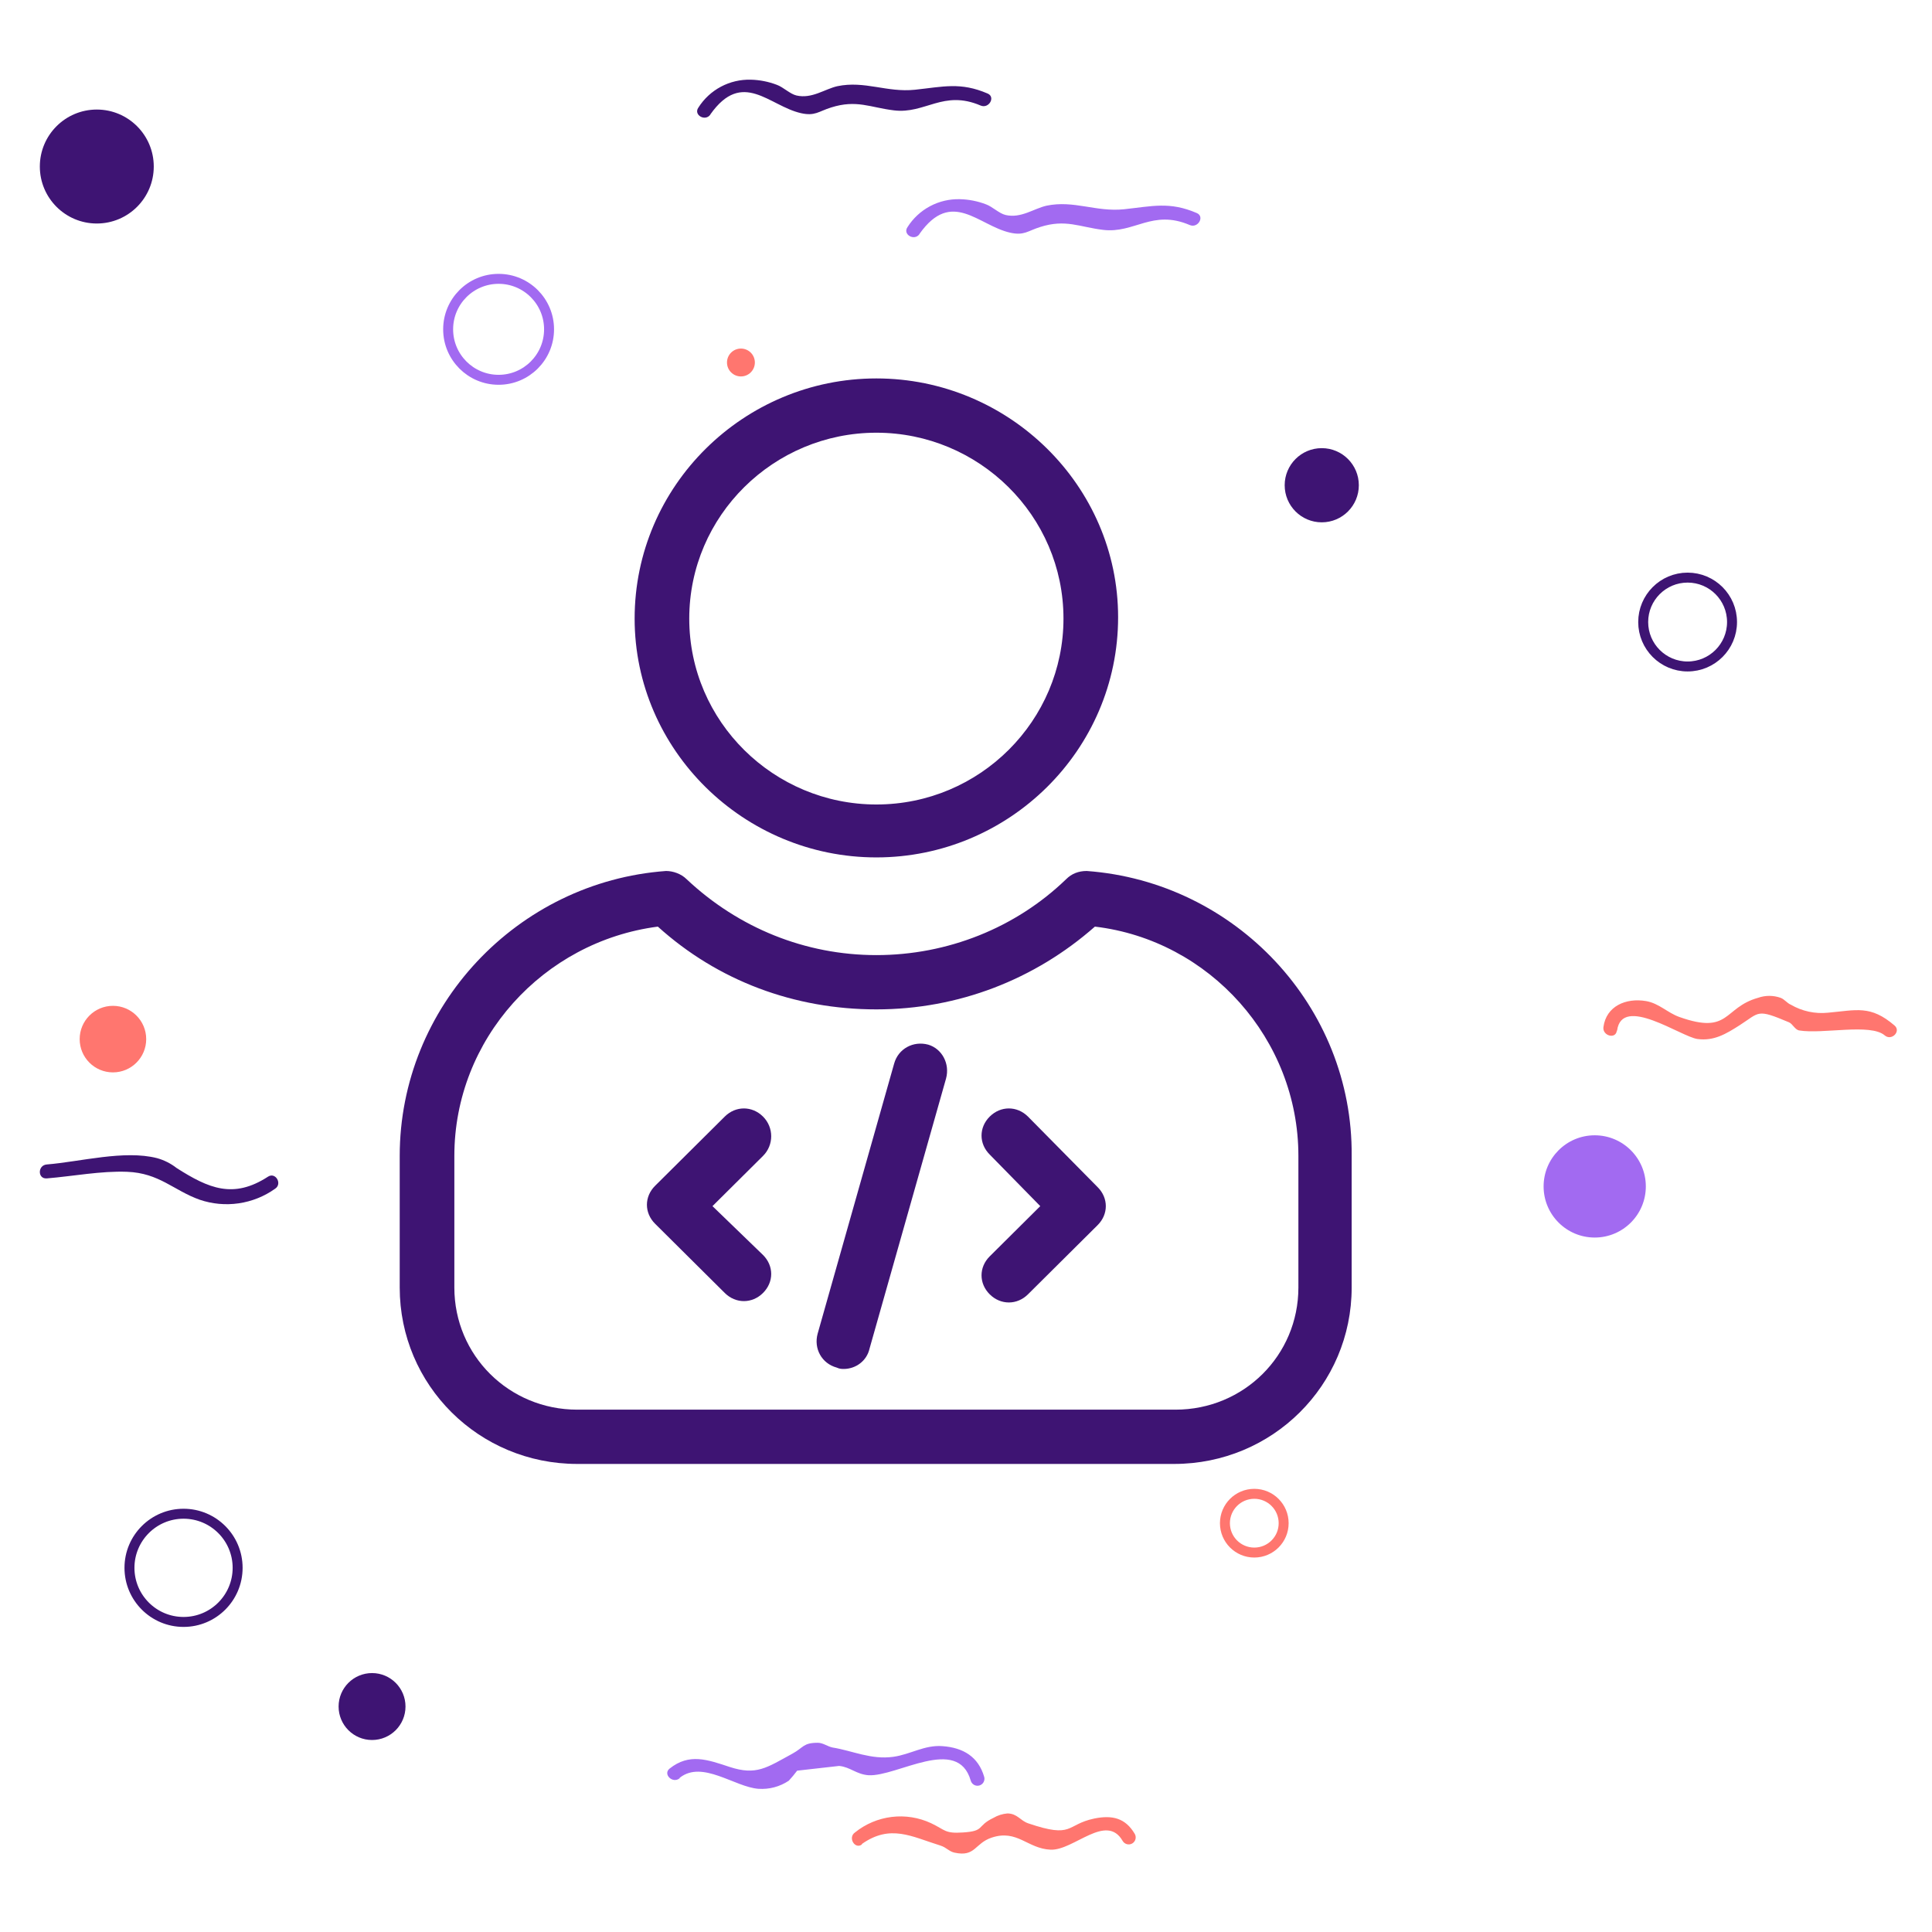 <svg width="194" height="194" viewBox="0 0 194 194" fill="none" xmlns="http://www.w3.org/2000/svg">
<mask id="mask0" mask-type="alpha" maskUnits="userSpaceOnUse" x="0" y="0" width="194" height="194">
<rect width="194" height="194" fill="#C4C4C4"/>
</mask>
<g mask="url(#mask0)">
<path d="M9.72 22.444C12.879 22.444 15.44 19.882 15.44 16.722C15.44 13.562 12.879 11 9.72 11C6.561 11 4 13.562 4 16.722C4 19.882 6.561 22.444 9.72 22.444Z" fill="#3E1473"/>
<path d="M37.359 174.721C39.214 174.721 40.718 173.216 40.718 171.36C40.718 169.504 39.214 168 37.359 168C35.504 168 34 169.504 34 171.36C34 173.216 35.504 174.721 37.359 174.721Z" fill="#3E1473"/>
<path d="M18.431 162.865C21.43 162.865 23.861 160.433 23.861 157.432C23.861 154.432 21.43 152 18.431 152C15.431 152 13 154.432 13 157.432C13 160.433 15.431 162.865 18.431 162.865Z" stroke="#3E1473" stroke-miterlimit="10"/>
<path d="M169.46 66.923C171.923 66.923 173.92 64.926 173.92 62.462C173.92 59.998 171.923 58 169.46 58C166.997 58 165 59.998 165 62.462C165 64.926 166.997 66.923 169.46 66.923Z" stroke="#3E1473" stroke-miterlimit="10"/>
<path d="M11.341 107.683C13.185 107.683 14.681 106.187 14.681 104.342C14.681 102.496 13.185 101 11.341 101C9.496 101 8 102.496 8 104.342C8 106.187 9.496 107.683 11.341 107.683Z" fill="#FF766F"/>
<path d="M50.067 38.137C52.865 38.137 55.133 35.868 55.133 33.068C55.133 30.269 52.865 28 50.067 28C47.268 28 45 30.269 45 33.068C45 35.868 47.268 38.137 50.067 38.137Z" stroke="#A26AF1" stroke-miterlimit="10"/>
<path d="M160.132 124.267C162.966 124.267 165.264 121.969 165.264 119.134C165.264 116.298 162.966 114 160.132 114C157.298 114 155 116.298 155 119.134C155 121.969 157.298 124.267 160.132 124.267Z" fill="#A26AF1"/>
<path d="M132.723 52.449C134.779 52.449 136.446 50.781 136.446 48.724C136.446 46.667 134.779 45 132.723 45C130.667 45 129 46.667 129 48.724C129 50.781 130.667 52.449 132.723 52.449Z" fill="#3E1473"/>
<path d="M125.949 155.899C127.577 155.899 128.897 154.579 128.897 152.95C128.897 151.321 127.577 150 125.949 150C124.32 150 123 151.321 123 152.95C123 154.579 124.32 155.899 125.949 155.899Z" stroke="#FF766F" stroke-miterlimit="10"/>
<path d="M74.4 37.8C74.771 37.8 75.127 37.653 75.389 37.39C75.652 37.128 75.799 36.771 75.799 36.4C75.799 36.029 75.652 35.673 75.389 35.41C75.127 35.148 74.771 35 74.4 35C74.028 35 73.672 35.148 73.41 35.41C73.147 35.673 73 36.029 73 36.4C73 36.771 73.147 37.128 73.41 37.39C73.672 37.653 74.028 37.8 74.4 37.8Z" fill="#FF766F"/>
<path d="M68.26 178.51C70.528 176.718 73.775 179.443 76.154 179.621C77.233 179.697 78.307 179.411 79.205 178.809C79.504 178.485 79.784 178.149 80.045 177.8L84.263 177.324C85.382 177.436 85.98 178.164 87.211 178.258C90.085 178.416 96.169 174.235 97.475 178.799C97.525 178.979 97.644 179.131 97.805 179.223C97.967 179.315 98.159 179.339 98.338 179.289C98.518 179.24 98.67 179.121 98.762 178.959C98.854 178.797 98.878 178.605 98.828 178.426C98.24 176.41 96.738 175.486 94.62 175.336C92.819 175.206 91.41 176.176 89.693 176.41C87.463 176.718 85.588 175.794 83.61 175.476C83.115 175.383 82.63 174.991 82.107 175C80.642 175 80.708 175.467 79.569 176.092C76.985 177.502 75.958 178.304 73.271 177.427C71.013 176.68 69.212 176.027 67.243 177.586C66.534 178.146 67.532 179.126 68.232 178.575L68.26 178.51Z" fill="#A26AF1"/>
<path d="M86.54 185.165C89.414 183.139 91.55 184.428 94.415 185.314C95.068 185.52 95.283 185.912 95.852 186.033C97.961 186.49 97.849 185.1 99.584 184.521C102.15 183.671 103.167 185.632 105.491 185.734C107.814 185.837 111.089 182.001 112.731 184.857C112.826 185.018 112.98 185.135 113.16 185.182C113.34 185.229 113.532 185.203 113.693 185.109C113.853 185.015 113.97 184.861 114.018 184.68C114.065 184.5 114.039 184.308 113.945 184.147C113.011 182.561 111.696 182.234 109.876 182.607C106.993 183.214 107.823 184.642 103.261 183.093C102.43 182.813 102.178 182.113 101.161 182.094C100.664 182.135 100.182 182.288 99.752 182.542C98.017 183.373 98.95 183.867 96.673 184.007C94.863 184.129 94.928 183.755 93.491 183.074C92.258 182.498 90.888 182.281 89.537 182.446C88.186 182.611 86.908 183.152 85.849 184.007C85.112 184.521 85.849 185.734 86.549 185.212L86.54 185.165Z" fill="#FF766F"/>
<path d="M92.332 23.484C95.56 18.92 98.238 22.644 101.429 23.363C102.838 23.68 103.193 23.185 104.452 22.793C107.018 21.981 108.371 22.793 110.769 23.083C113.914 23.465 115.715 20.992 119.466 22.597C120.287 22.952 120.996 21.748 120.175 21.393C117.441 20.217 115.705 20.712 112.878 21.011C110.051 21.309 107.83 20.077 105.078 20.656C103.809 20.945 102.521 21.944 100.981 21.589C100.328 21.44 99.656 20.749 99.003 20.516C98.168 20.197 97.284 20.023 96.391 20.002C95.346 19.973 94.312 20.215 93.389 20.706C92.466 21.197 91.687 21.92 91.128 22.803C90.606 23.54 91.819 24.24 92.332 23.503V23.484Z" fill="#A26AF1"/>
<path d="M71.332 11.484C74.56 6.92 77.238 10.644 80.429 11.363C81.838 11.68 82.193 11.185 83.453 10.793C86.018 9.981 87.371 10.793 89.769 11.083C92.914 11.465 94.715 8.992 98.466 10.597C99.287 10.952 99.996 9.748 99.175 9.393C96.441 8.217 94.706 8.712 91.878 9.011C89.051 9.309 86.83 8.077 84.078 8.656C82.809 8.945 81.521 9.944 79.981 9.589C79.328 9.44 78.656 8.749 78.003 8.516C77.168 8.197 76.284 8.023 75.391 8.002C74.346 7.973 73.312 8.215 72.389 8.706C71.466 9.197 70.687 9.92 70.128 10.803C69.606 11.54 70.819 12.24 71.332 11.503V11.484Z" fill="#3E1473"/>
<path d="M162.379 103.482C162.865 99.869 168.799 104.107 170.451 104.331C172.102 104.555 173.324 103.818 174.696 102.94C176.721 101.643 176.366 101.269 179.632 102.651C180.015 102.809 180.229 103.398 180.668 103.472C183.047 103.864 187.815 102.735 189.252 103.967C189.933 104.555 190.922 103.566 190.241 102.977C187.815 100.896 186.416 101.437 183.56 101.689C182.263 101.825 180.955 101.544 179.828 100.887C179.445 100.728 179.194 100.345 178.802 100.196C178.065 99.935 177.261 99.935 176.525 100.196C173.026 101.185 173.726 103.93 168.631 102.119C167.446 101.699 166.588 100.747 165.291 100.523C163.266 100.177 161.288 101.027 161.008 103.127C160.886 104.004 162.239 104.387 162.351 103.5L162.379 103.482Z" fill="#FF766F"/>
<path d="M4.7 118.328C7.322 118.113 10.14 117.563 12.762 117.665C15.999 117.787 17.427 119.532 20.04 120.466C21.301 120.897 22.647 121.023 23.966 120.831C25.285 120.64 26.539 120.137 27.626 119.364C28.372 118.879 27.672 117.665 26.917 118.151C23.427 120.419 20.945 119.327 17.744 117.292C17.157 116.832 16.485 116.492 15.766 116.293C12.482 115.453 8.05 116.657 4.7 116.928C3.767 117.003 3.767 118.403 4.7 118.328Z" fill="#3E1473"/>
<path d="M88 86.096C101.303 86.096 112.274 75.332 112.274 61.98C112.274 48.764 101.303 38 88 38C74.697 38 63.726 48.764 63.726 62.116C63.726 75.332 74.697 86.096 88 86.096ZM88 43.45C98.286 43.45 106.788 51.761 106.788 62.116C106.788 72.335 98.423 80.782 88 80.782C77.714 80.782 69.211 72.471 69.211 62.116C69.211 51.761 77.714 43.45 88 43.45Z" fill="#3E1473"/>
<path d="M109.12 87.459C108.297 87.459 107.611 87.731 107.063 88.276C101.989 93.181 95.132 95.906 88 95.906C80.869 95.906 74.149 93.181 68.937 88.276C68.389 87.731 67.566 87.459 66.88 87.459C51.931 88.549 40.137 101.084 40.137 116.071V129.287C40.137 139.097 48.092 147 57.966 147H117.897C127.772 147 135.726 139.097 135.726 129.287V116.071C135.863 101.084 124.069 88.549 109.12 87.459ZM130.377 129.287C130.377 136.1 124.891 141.55 118.034 141.55H57.966C51.109 141.55 45.623 136.1 45.623 129.287V116.071C45.623 104.354 54.537 94.544 66.057 93.045C72.091 98.495 79.772 101.356 88 101.356C96.229 101.356 103.909 98.359 109.943 93.045C121.463 94.407 130.377 104.354 130.377 116.071V129.287Z" fill="#3E1473"/>
<path d="M103.223 112.12C102.126 111.03 100.48 111.03 99.383 112.12C98.286 113.21 98.286 114.845 99.383 115.935L104.457 121.112L99.383 126.154C98.286 127.244 98.286 128.879 99.383 129.969C99.931 130.514 100.617 130.786 101.303 130.786C101.989 130.786 102.674 130.514 103.223 129.969L110.217 123.02C111.314 121.93 111.314 120.295 110.217 119.205L103.223 112.12Z" fill="#3E1473"/>
<path d="M93.212 104.899C91.703 104.49 90.195 105.308 89.783 106.806L82.103 133.92C81.692 135.419 82.514 136.918 84.023 137.326C84.297 137.463 84.572 137.463 84.709 137.463C85.943 137.463 87.04 136.645 87.314 135.419L94.995 108.305C95.406 106.806 94.583 105.308 93.212 104.899Z" fill="#3E1473"/>
<path d="M76.617 112.12C75.52 111.03 73.874 111.03 72.777 112.12L65.783 119.069C64.686 120.159 64.686 121.794 65.783 122.884L72.777 129.832C73.326 130.377 74.011 130.65 74.697 130.65C75.383 130.65 76.069 130.377 76.617 129.832C77.714 128.742 77.714 127.107 76.617 126.017L71.543 121.112L76.617 116.071C77.714 114.981 77.714 113.21 76.617 112.12Z" fill="#3E1473"/>
</g>
</svg>
